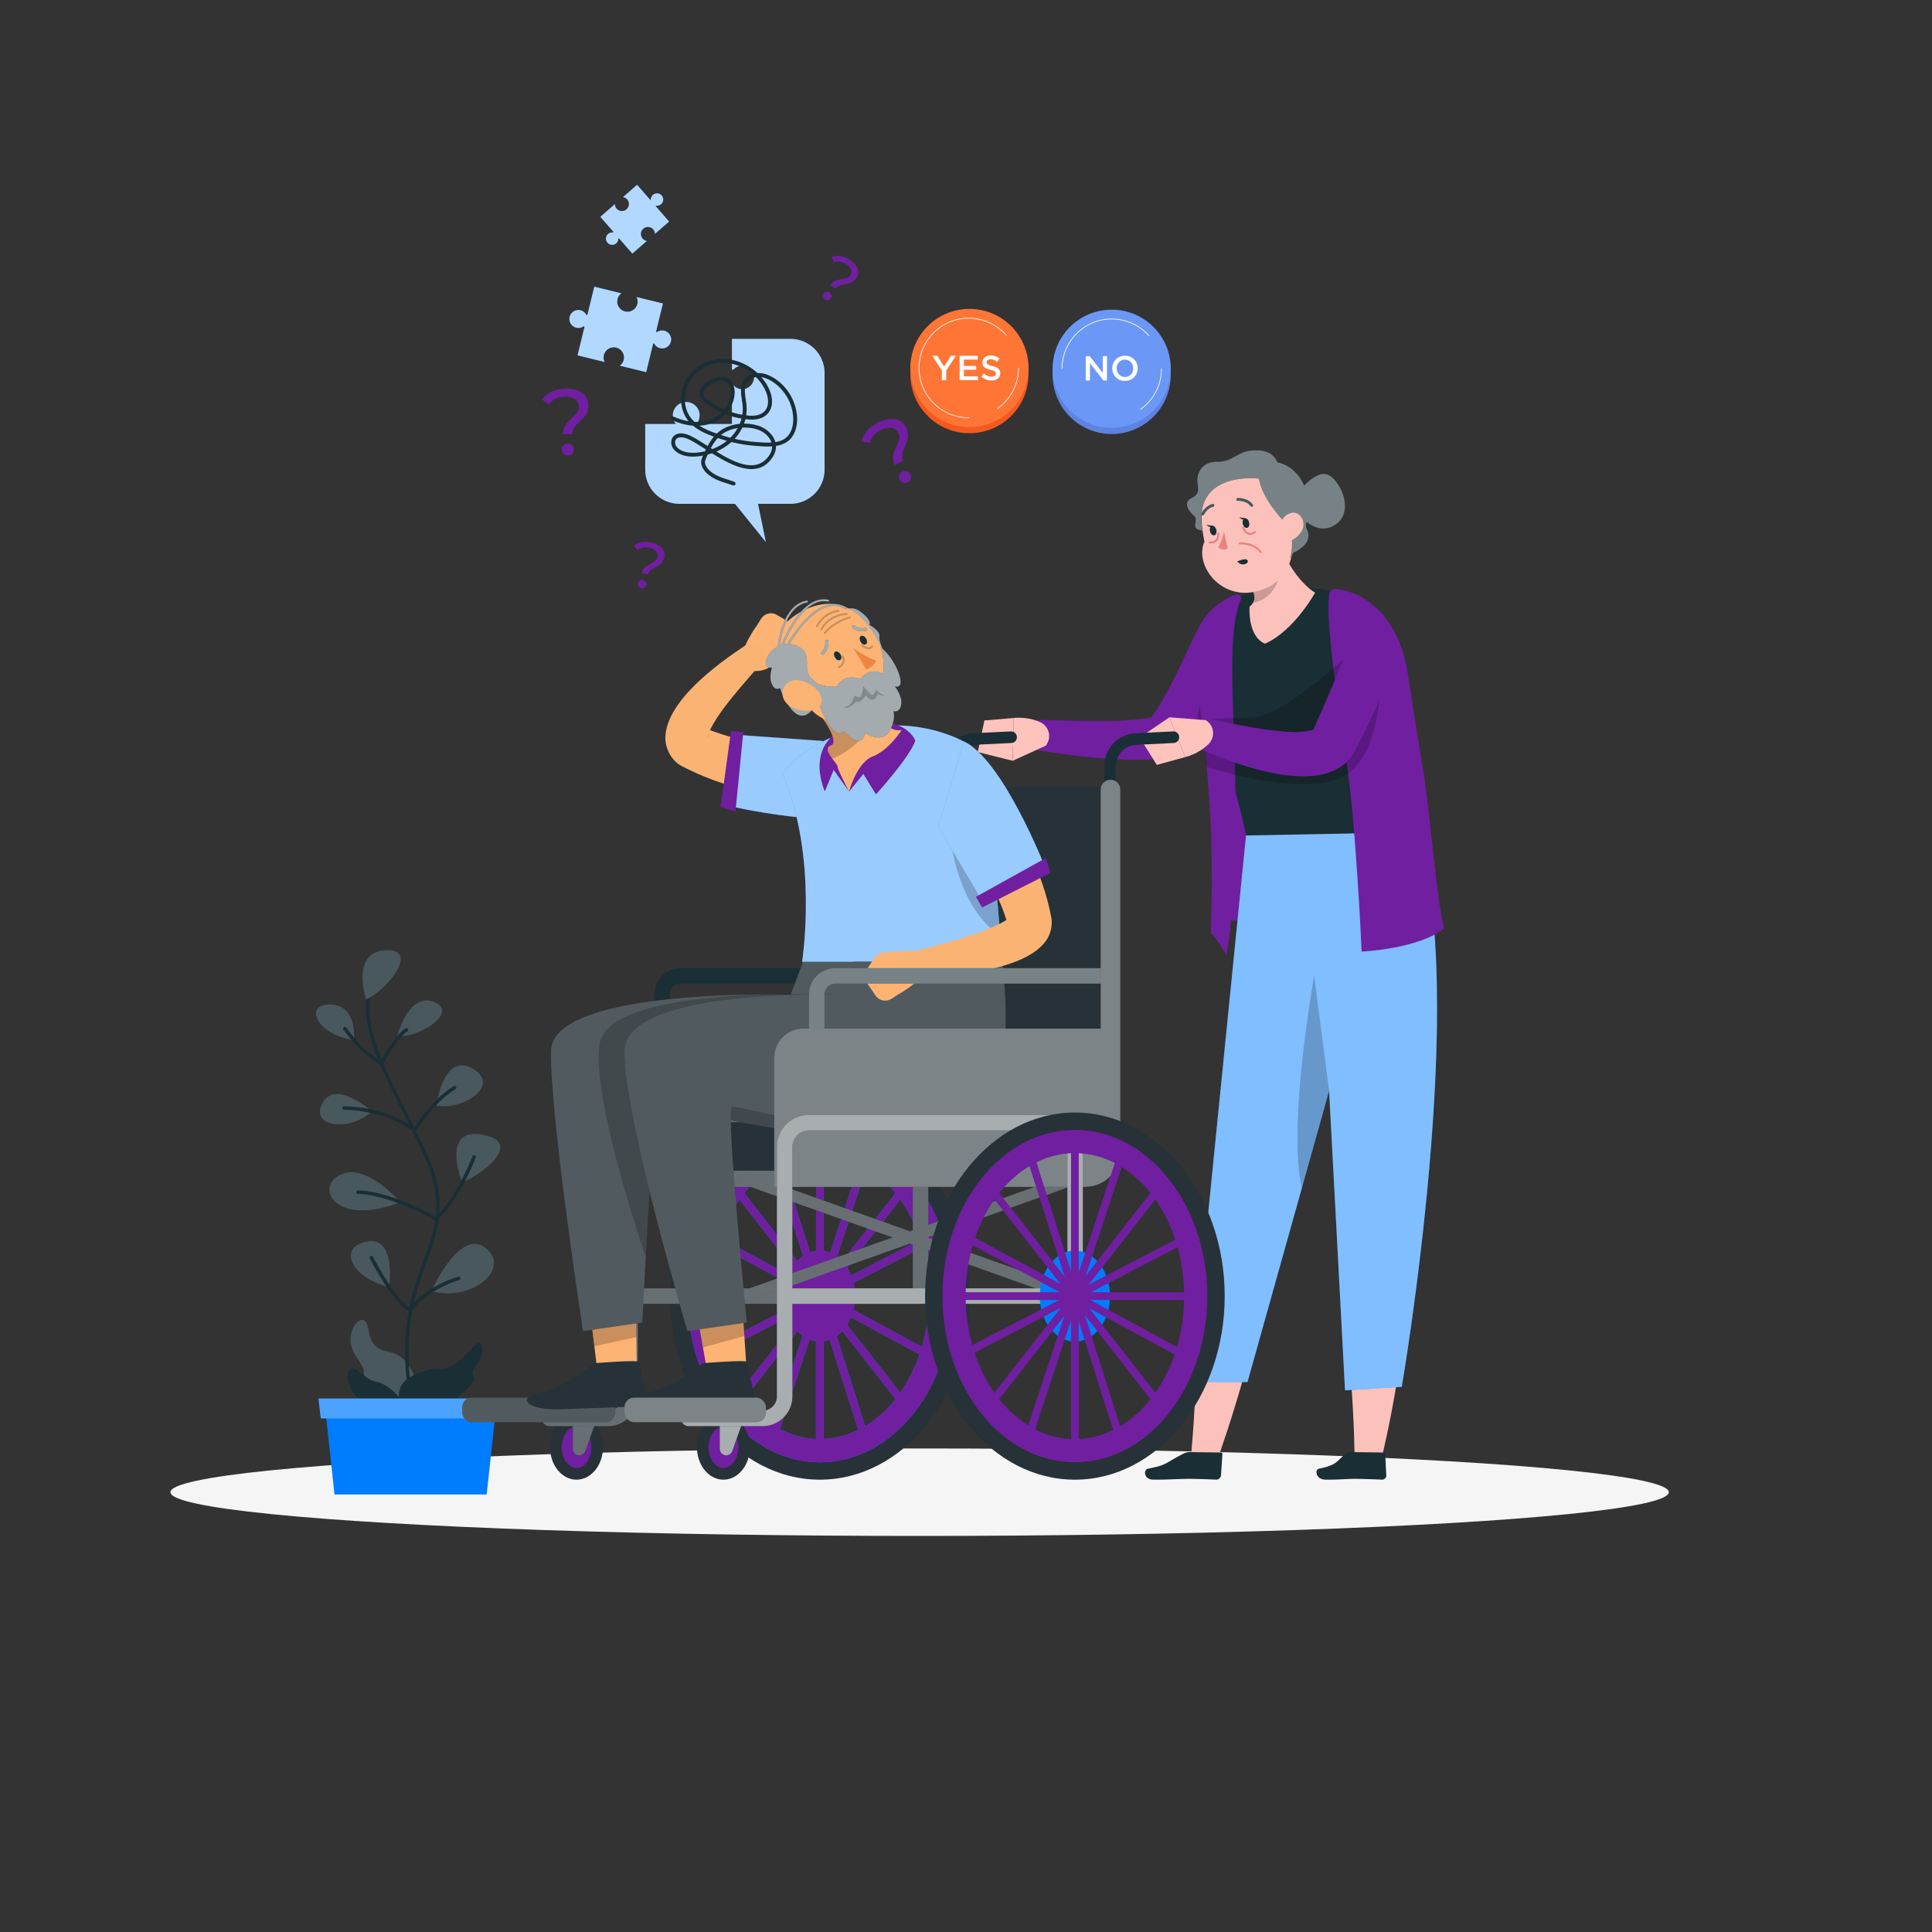 <?xml version="1.0" encoding="UTF-8"?>
<svg id="Layer_1" data-name="Layer 1" xmlns="http://www.w3.org/2000/svg" viewBox="0 0 500 500">
  <rect x="0" y="0" width="500" height="500" fill="#333333" stroke="none"/>
  <defs>
    <style>
      .cls-1, .cls-2, .cls-3, .cls-4, .cls-5, .cls-6, .cls-7, .cls-8 {
        fill: #fff;
      }

      .cls-9 {
        fill: #f5591f;
      }

      .cls-2, .cls-10 {
        opacity: .4;
      }

      .cls-11 {
        fill: #f5f5f5;
      }

      .cls-3 {
        opacity: .3;
      }

      .cls-12, .cls-13, .cls-14, .cls-6, .cls-8 {
        opacity: .2;
      }

      .cls-15 {
        fill: #fab373;
      }

      .cls-16 {
        fill: #ec873e;
      }

      .cls-4 {
        opacity: .5;
      }

      .cls-13, .cls-14, .cls-8 {
        isolation: isolate;
      }

      .cls-13, .cls-17 {
        fill: #701fa0;
      }

      .cls-5 {
        opacity: .7;
      }

      .cls-18 {
        fill: #007cff;
      }

      .cls-19 {
        fill: #263237;
      }

      .cls-20 {
        fill: #5d83e1;
      }

      .cls-21 {
        fill: #fcc1bb;
      }

      .cls-22 {
        fill: #eb827e;
      }

      .cls-23 {
        fill: #ff7536;
      }

      .cls-24 {
        fill: #ffc3bd;
      }

      .cls-7 {
        opacity: .6;
      }

      .cls-25 {
        fill: #fcb373;
      }

      .cls-26 {
        fill: #6b98f6;
      }

      .cls-27 {
        fill: #1a2e35;
      }
    </style>
  </defs>
  <ellipse id="_Path_" data-name="&amp;lt;Path&amp;gt;" class="cls-11" cx="238" cy="386.18" rx="193.89" ry="11.32"/>
  <g>
    <path class="cls-27" d="M108.67,361.18s-1.39-10.17-7.89-11.29c-6.51-1.11-4.54-6.03-6.24-7.94-1.7-1.9-6.12,3.71-2.33,9.16,3.79,5.44,.69,3.73,2.33,8.79,1.64,5.06,14.73,9.71,14.13,1.28Z"/>
    <path class="cls-8" d="M108.67,361.18s-1.39-10.17-7.89-11.29c-6.51-1.11-4.54-6.03-6.24-7.94-1.7-1.9-6.12,3.71-2.33,9.16,3.79,5.44,.69,3.73,2.33,8.79,1.64,5.06,14.73,9.71,14.13,1.28Z"/>
    <path class="cls-27" d="M108.4,368.24c-.17,0-.33-.09-.41-.26-.05-.1-5.02-10.69-2.41-27.54,.86-5.55,2.52-10.09,3.99-14.09,3.15-8.58,5.63-15.36-.05-27.74-1.8-3.92-3.64-7.57-5.42-11.1-6.68-13.26-11.95-23.73-8.03-34.33,.09-.23,.35-.35,.58-.27,.23,.09,.35,.35,.27,.58-3.79,10.24,1.41,20.55,7.98,33.62,1.78,3.54,3.62,7.2,5.43,11.13,5.84,12.72,3.17,20,.08,28.43-1.52,4.16-3.1,8.46-3.95,13.92-2.56,16.56,2.28,26.91,2.33,27.01,.11,.22,.01,.49-.21,.6-.06,.03-.13,.04-.2,.04Z"/>
    <path class="cls-27" d="M104.64,365.76s-4.21-6.34,1.86-9.6c6.07-3.26,7.29-.64,11.04-2.98,3.76-2.34,6.6-8.02,7.24-4.39,.64,3.63-3.7,5.71-2.16,7.37,1.53,1.66-10.21,12.45-17.98,9.6Z"/>
    <g>
      <path class="cls-27" d="M94.72,258.62s-4.1-12.45,5.22-12.71c9.32-.26-.95,11.39-5.22,12.71Z"/>
      <path class="cls-27" d="M102.81,268.19s2.78-11.32,9.39-8.94c6.61,2.39-2.8,9.14-9.39,8.94Z"/>
      <path class="cls-27" d="M91.59,269.18s1-9.04-6.02-9.22c-7.02-.18-3.89,7.76,6.02,9.22Z"/>
      <path class="cls-27" d="M96.26,287.61s-9.42-8.4-12.81-2.15,7.11,7.55,12.81,2.15Z"/>
      <path class="cls-27" d="M112.93,286.12s1.77-13.95,9.38-9.57c7.61,4.37-2.75,10.97-9.38,9.57Z"/>
      <path class="cls-27" d="M119.62,306.09s-5.62-14.09,4.82-12.5c10.44,1.59,2.55,9.08-4.82,12.5Z"/>
      <path class="cls-27" d="M103.61,311.12s-8.82-10.39-15.55-7.09c-6.74,3.29-1.23,13.62,15.55,7.09Z"/>
      <path class="cls-27" d="M111.61,334.12s7.51-16.68,14.19-11.06c6.68,5.62-4.26,14.02-14.19,11.06Z"/>
      <path class="cls-27" d="M100.7,333.15s1.98-12.94-5.45-11.9c-7.43,1.04-5.48,8.95,5.45,11.9Z"/>
      <g class="cls-14">
        <path class="cls-1" d="M94.72,258.62s-4.1-12.45,5.22-12.71c9.32-.26-.95,11.39-5.22,12.71Z"/>
        <path class="cls-1" d="M102.81,268.19s2.78-11.32,9.39-8.94c6.61,2.39-2.8,9.14-9.39,8.94Z"/>
        <path class="cls-1" d="M91.59,269.18s1-9.04-6.02-9.22c-7.02-.18-3.89,7.76,6.02,9.22Z"/>
        <path class="cls-1" d="M96.26,287.61s-9.42-8.4-12.81-2.15,7.11,7.55,12.81,2.15Z"/>
        <path class="cls-1" d="M112.93,286.12s1.77-13.95,9.38-9.57c7.61,4.37-2.75,10.97-9.38,9.57Z"/>
        <path class="cls-1" d="M119.62,306.09s-5.62-14.09,4.82-12.5c10.44,1.59,2.55,9.08-4.82,12.5Z"/>
        <path class="cls-1" d="M103.61,311.12s-8.82-10.39-15.55-7.09c-6.74,3.29-1.23,13.62,15.55,7.09Z"/>
        <path class="cls-1" d="M111.61,334.12s7.51-16.68,14.19-11.06c6.68,5.62-4.26,14.02-14.19,11.06Z"/>
        <path class="cls-1" d="M100.7,333.15s1.98-12.94-5.45-11.9c-7.43,1.04-5.48,8.95,5.45,11.9Z"/>
      </g>
    </g>
    <path class="cls-27" d="M98.75,275.69c-.08,0-.15-.02-.22-.06-5.52-3.09-9.48-8.92-9.65-9.17-.14-.21-.08-.49,.12-.63,.21-.14,.49-.09,.63,.12,.04,.06,3.82,5.61,8.94,8.66,.84-1.56,3.87-6.94,6.4-8.46,.21-.13,.49-.06,.62,.15,.13,.21,.06,.49-.16,.62-2.69,1.61-6.25,8.45-6.29,8.52-.06,.11-.15,.19-.27,.22-.04,.01-.09,.02-.13,.02Z"/>
    <path class="cls-27" d="M107.29,293c-.1,0-.19-.03-.27-.09-7.84-5.93-17.87-5.68-17.98-5.68-.21,0-.46-.19-.46-.44,0-.25,.19-.46,.44-.47,.1,0,10.11-.26,18.15,5.57,1.05-1.67,5.08-7.74,10.26-10.79,.21-.13,.49-.05,.62,.16,.13,.21,.06,.49-.16,.62-5.71,3.36-10.15,10.82-10.2,10.9-.07,.11-.17,.19-.3,.21-.03,0-.06,0-.09,0Z"/>
    <path class="cls-27" d="M112.73,315.86c-.08,0-.16-.02-.23-.06-.12-.07-11.58-6.66-19.87-6.82-.25,0-.45-.21-.44-.46,0-.25,.22-.43,.46-.44,7.9,.16,18.19,5.75,20.03,6.79,5.32-4.49,9.55-15.5,9.59-15.61,.09-.23,.35-.35,.58-.26,.23,.09,.35,.35,.26,.58-.18,.47-4.48,11.68-10.1,16.19-.08,.07-.18,.1-.28,.1Z"/>
    <path class="cls-27" d="M106.09,339.51c-.08,0-.15-.02-.22-.06-4.34-2.48-9.93-13.33-10.17-13.8-.11-.22-.03-.49,.2-.61,.22-.12,.49-.03,.61,.2,.06,.11,5.41,10.5,9.48,13.22,1.02-1.28,5.04-5.78,12.6-8.05,.24-.07,.49,.06,.56,.3,.07,.24-.06,.49-.3,.56-8.38,2.52-12.34,7.99-12.38,8.05-.09,.12-.23,.19-.37,.19Z"/>
    <path class="cls-27" d="M105.29,364.24s-3.61-5.74-7.68-6.56c-4.07-.82-5.83-5.51-7.33-2.69-1.5,2.82,2.64,12.18,15.01,9.24Z"/>
    <g>
      <polygon class="cls-18" points="86.57 386.77 125.95 386.77 128.59 362.49 83.94 362.49 86.57 386.77"/>
      <polygon class="cls-18" points="83.02 367.09 129.5 367.09 130.1 361.94 82.42 361.94 83.02 367.09"/>
      <polygon class="cls-3" points="83.02 367.09 129.5 367.09 130.1 361.94 82.42 361.94 83.02 367.09"/>
    </g>
  </g>
  <g>
    <polygon class="cls-17" points="315.07 238.23 365.57 238.23 358.17 199.35 314.45 199.35 315.07 238.23"/>
    <polygon class="cls-13" points="315.07 238.23 365.57 238.23 358.17 199.35 314.45 199.35 315.07 238.23"/>
  </g>
  <path class="cls-21" d="M309.65,353.7c-.53,14.59-1.45,23.42-1.45,23.42l6.98,.29s3.61-9.89,7.26-23.18l-12.79-.53Z"/>
  <path class="cls-21" d="M349.58,356.28c1,13.13,.97,20.88,.97,20.88l6.97,.41s2.15-8.61,4.1-20.58l-12.04-.71Z"/>
  <path class="cls-27" d="M349.85,375.8l8.2,.11c.25,0,.44,.18,.45,.43l.27,5.51c.03,.57-.5,1.1-1.08,1.08-2.42-.08-2.95-.15-6-.2-3.57-.06-4.5,.26-8.68,.2-2.53-.04-2.79-2.61-1.69-2.83,5-.98,4.66-2.18,6.96-3.84,.46-.33,1.04-.47,1.57-.46Z"/>
  <path class="cls-27" d="M307.77,375.8l8.19,.11c.25,0,.42,.18,.4,.43l-.37,5.51c-.04,.57-.62,1.1-1.2,1.08-2.41-.08-2.94-.15-5.98-.2-3.56-.06-6.21,.26-10.38,.2-2.52-.04-2.49-2.61-1.36-2.83,5.12-.98,4.18-1.33,9.08-3.84,.53-.27,1.09-.47,1.62-.46Z"/>
  <path class="cls-18" d="M322.47,216.22l-14.17,141.46h14.55l21.12-75.39,4.12,77.53,14.69-.9s17.71-103.07,3.8-143.56c-13.91-40.48-44.1,.85-44.1,.85Z"/>
  <path class="cls-4" d="M322.47,216.22l-14.17,141.46h14.55l21.12-75.39,4.12,77.53,14.69-.9s17.71-103.07,3.8-143.56c-13.91-40.48-44.1,.85-44.1,.85Z"/>
  <path class="cls-17" d="M320.35,169.09c-3.09,6.29-12.05,25.56-18.81,27.03-6,.9-11.19,.47-16.96,.09-5.39-.48-10.63-1.12-15.96-2.05-4.77-.94-4.03-7.91,.81-7.84,9.8,.16,20.41,.89,30-.83,0,0-1.89,.77-1.89,.77,4.8-6.46,8.27-14.78,11.81-22.21,3.58-7.15,14.09-2.35,11,5.05h0Z"/>
  <path class="cls-12" d="M312.47,176.21c-.63,.92-3.94,10.58-2.13,15.41,0,0,4.58-5.03,6.21-7.4,1.63-2.37-4.09-8-4.09-8Z"/>
  <path class="cls-27" d="M320.57,154.5c9.37-3.61,16.78-3.08,26.41-1.12,6.23,1.27,12.19,7.49,12.92,15.44,2.34,25.46,2.95,29.44,6.67,46.55l-44.1,.85c-3.7-18.45-10.55-31.86-11.82-49.09-.45-6.17,5.48-10.92,9.91-12.63Z"/>
  <g>
    <path class="cls-21" d="M340.35,153.39s-5.47,9.92-12.98,13.2c-4.61-1.99-3.98-9.6-3.98-9.6,.41-.31,.7-.65,.9-1.01,.93-1.65-.16-3.72-1.81-5.4l7.97-6.31,1.79-1.41c1.29,3.83,4.98,8.63,8.11,10.53Z"/>
    <path class="cls-12" d="M330.66,150.3c-.5,1.84-2.64,5.15-6.37,5.68,.93-1.65-.16-3.72-1.81-5.4l7.97-6.31c.21,.84,.62,4.57,.21,6.03Z"/>
  </g>
  <path class="cls-17" d="M373.79,240.24c-6.73,5.39-21.4,6.03-21.4,6.03,0,0-1.44-33.28-4.04-49.89-.53-3.34-1.05-6.73-1.53-10.1-2.02-14.05-3.54-27.44-2.81-32.43,.13-.91,.78-1.47,1.59-1.4,8.69,.72,16.43,8.51,18.5,20.64,.19,1.17,.42,2.49,.65,3.93,.95,5.98,2.18,14.01,3.5,21.94,1.81,10.79,3.79,36.39,5.54,41.28Z"/>
  <path class="cls-17" d="M321.26,154.94c.25-.52-.96-1.26-1.47-1.06-8.83,3.52-11.5,10.79-10.85,16.67,1.39,12.56,5.89,35.92,4.37,70.81,2.06,2.06,4.13,5.93,4.13,5.93,6.09-39.28-2.25-79.61,3.81-92.36Z"/>
  <g>
    <path class="cls-24" d="M270.69,192.95l-8.6,3.94,.26-11.07s3.42-.48,6.84,1.07c2.15,.97,2.99,3.59,1.77,5.61l-.27,.45Z"/>
    <polygon class="cls-24" points="253.04 194.63 254.77 186.45 262.35 185.82 262.08 196.89 253.04 194.63"/>
  </g>
  <g>
    <path class="cls-21" d="M319.57,123.52c-8.23,2.23-9.68,7.35-7.99,15.99,.04,.22,.13,.67,.13,.67-2.88,6.37,5.17,16.85,16.05,11.98,13.53-6.06,5.47-32.34-8.19-28.64Z"/>
    <path class="cls-22" d="M316.78,137.61s-.56,2.46-1.47,4.06c0,0,1.01,.93,2.42,.34l-.95-4.4Z"/>
    <g>
      <path class="cls-27" d="M321.63,135.58c.17,.68,.67,1.14,1.12,1.03,.45-.11,.69-.75,.52-1.43-.17-.68-.67-1.14-1.12-1.03-.45,.11-.69,.75-.52,1.43Z"/>
      <path class="cls-27" d="M322.35,134.13l-1.62-.22s1.04,1.06,1.62,.22Z"/>
    </g>
    <g>
      <path class="cls-27" d="M313.14,137.51c.17,.68,.67,1.14,1.12,1.03,.45-.11,.69-.75,.52-1.43-.17-.68-.67-1.14-1.12-1.03-.45,.11-.69,.75-.52,1.43Z"/>
      <path class="cls-27" d="M313.86,136.07l-1.62-.22s1.04,1.06,1.62,.22Z"/>
    </g>
    <path class="cls-27" d="M343.38,122.77c-1.95-.6-4.29,1.29-5.87,2.9-.03-.08-.06-.16-.1-.24-2.29-5.12-6.78-5.76-6.78-5.76-1.35-3.07-4.35-3.36-7.32-3-2.98,.36-4.56,2.91-8.27,2.84-3.72-.08-5.03,2.57-5.16,4.37-.15,1.8,1.13,3.73-1.39,4.95-2.51,1.21-.83,3.33,.23,4.39,1.06,1.07,.77,.76,.59,2.53-.12,1.22,.98,1.46,1.7,1.48,.2,.72,.37,1.15,.37,1.15-.09-.4-.16-.78-.22-1.15-2.61-15.52,14.65-13.38,14.65-13.38,.83,5.38,6.5,11.1,6.5,11.1,2.51,2.55,2.21,6.38,1.84,8.38-.15,.81-.32,1.32-.32,1.32,.33-.48,.63-1.01,.89-1.57,5.39-2.64,3.8-5.5,3.35-6.49-.12-.26-.06-.81,.04-1.55,1.72,1.36,4.67,2.84,7.76,.56,4.8-3.56,.77-11.83-2.5-12.84Z"/>
    <path class="cls-22" d="M323.86,138.38c-.33,.07-.64,.05-.94-.06-1.03-.38-1.42-1.68-1.43-1.73-.04-.13,.04-.27,.17-.31,.13-.04,.27,.04,.31,.17,0,.01,.34,1.12,1.13,1.4,.43,.16,.95,.04,1.52-.35,.12-.08,.27-.05,.35,.07,.08,.11,.05,.27-.07,.35-.36,.24-.71,.4-1.04,.46Z"/>
    <path class="cls-22" d="M313.84,140.6c-.25,.05-.52,.07-.82,.06-.14,0-.25-.12-.24-.26,0-.14,.12-.25,.26-.24,.74,.02,1.28-.16,1.61-.54,.51-.58,.38-1.46,.38-1.47-.02-.14,.07-.27,.21-.29,.14-.02,.26,.07,.29,.21,0,.05,.17,1.12-.49,1.88-.29,.33-.69,.55-1.18,.65Z"/>
    <path class="cls-22" d="M326.31,143.12c-.09,.02-.19-.02-.25-.1-1.78-2.38-5.19-2.14-5.23-2.14-.14,.01-.26-.09-.27-.23-.01-.14,.09-.26,.23-.27,.15-.01,3.73-.26,5.67,2.34,.08,.11,.06,.27-.05,.35-.03,.02-.06,.04-.1,.04Z"/>
    <g class="cls-10">
      <path class="cls-1" d="M343.38,122.77c-1.95-.6-4.29,1.29-5.87,2.9-.03-.08-.06-.16-.1-.24-2.29-5.12-6.78-5.76-6.78-5.76-1.35-3.07-4.35-3.36-7.32-3-2.98,.36-4.56,2.91-8.27,2.84-3.72-.08-5.03,2.57-5.16,4.37-.15,1.8,1.13,3.73-1.39,4.95-2.51,1.21-.83,3.33,.23,4.39,1.06,1.07,.77,.76,.59,2.53-.12,1.22,.98,1.46,1.7,1.48,.2,.72,.37,1.15,.37,1.15-.09-.4-.16-.78-.22-1.15-2.61-15.52,14.65-13.38,14.65-13.38,.83,5.38,6.5,11.1,6.5,11.1,2.51,2.55,2.21,6.38,1.84,8.38-.15,.81-.32,1.32-.32,1.32,.33-.48,.63-1.01,.89-1.57,5.39-2.64,3.8-5.5,3.35-6.49-.12-.26-.06-.81,.04-1.55,1.72,1.36,4.67,2.84,7.76,.56,4.8-3.56,.77-11.83-2.5-12.84Z"/>
    </g>
    <path class="cls-21" d="M331.45,137.05c-.3-1.34,.46-3.95,2.99-4.35,2.62-.41,5.26,4.49-.74,7.47-.86,.43-1.62-.32-2.25-3.12Z"/>
    <g>
      <path class="cls-27" d="M323.96,131.14c-.12,.01-.25-.04-.33-.15-1.06-1.5-3.26-1.38-3.28-1.38-.2,.01-.37-.14-.38-.34-.01-.2,.13-.37,.33-.38,0,0,0,0,0,0,.11,0,2.63-.14,3.92,1.69,.12,.16,.08,.39-.09,.51-.05,.04-.12,.06-.18,.06Z"/>
      <g class="cls-12">
        <path class="cls-1" d="M323.96,131.14c-.12,.01-.25-.04-.33-.15-1.06-1.5-3.26-1.38-3.28-1.38-.2,.01-.37-.14-.38-.34-.01-.2,.13-.37,.33-.38,0,0,0,0,0,0,.11,0,2.63-.14,3.92,1.69,.12,.16,.08,.39-.09,.51-.05,.04-.12,.06-.18,.06Z"/>
      </g>
    </g>
    <g>
      <path class="cls-27" d="M311.49,133.32c-.11,.08-.26,.1-.39,.03-.18-.09-.25-.31-.15-.49,1.13-2.15,2.84-2.43,2.91-2.44,.2-.03,.38,.11,.41,.31,.03,.2-.11,.38-.3,.41-.06,.01-1.43,.25-2.38,2.06-.03,.05-.06,.09-.1,.12Z"/>
      <g class="cls-12">
        <path class="cls-1" d="M311.49,133.32c-.11,.08-.26,.1-.39,.03-.18-.09-.25-.31-.15-.49,1.13-2.15,2.84-2.43,2.91-2.44,.2-.03,.38,.11,.41,.31,.03,.2-.11,.38-.3,.41-.06,.01-1.43,.25-2.38,2.06-.03,.05-.06,.09-.1,.12Z"/>
      </g>
    </g>
    <path class="cls-27" d="M320.19,145.31s2.08-1.02,2.65-.33c.58,.69-1.3,1.88-2.65,.33Z"/>
  </g>
  <path class="cls-12" d="M343.97,282.29l-3.86-29.71s-7.04,38.71-3.18,54.85l7.04-25.14Z"/>
  <path class="cls-14" d="M310.9,186.33s5.2-.59,13.06-.58c7.86,.01,25-16.34,25-16.34l8.06,8.42s.38,20.11-11.36,23.97-33.43-3.35-33.43-3.35l-1.34-12.13Z"/>
  <path class="cls-17" d="M361.23,167.85c-1.99,9.39-6.28,18.15-10.65,26.61-6.76,12.53-30.04,3.71-39.9-.58-4.48-2.11-2.2-8.83,2.61-7.81,4.83,1.08,9.88,2.13,14.71,2.79,3.97,.41,8.45,1.17,12.07-.11,.16-.09,.2-.14,.1-.09-.09,.05-.29,.25-.41,.47,3.42-7.7,7.03-15.67,9.58-23.57,1.77-7.8,13.12-5.65,11.88,2.28h0Z"/>
  <g>
    <path class="cls-24" d="M312.08,186.37l-9.44-.73,4.07,10.3s3.37-.73,6.05-3.36c1.68-1.66,1.57-4.4-.27-5.88l-.41-.33Z"/>
    <polygon class="cls-24" points="294.94 190.88 299.38 197.96 306.71 195.94 302.64 185.64 294.94 190.88"/>
  </g>
  <path class="cls-19" d="M149.2,366.16c-3.77,0-6.85,3.76-6.85,8.39s3.07,8.39,6.85,8.39,6.85-3.76,6.85-8.39-3.07-8.39-6.85-8.39Z"/>
  <path class="cls-17" d="M149.2,379.94c-2.08,0-3.85-2.47-3.85-5.39s1.76-5.39,3.85-5.39,3.85,2.47,3.85,5.39-1.76,5.39-3.85,5.39Z"/>
  <path class="cls-19" d="M148.26,374.96v-9.48h6.79l-3.56,10.04c-.24,.66-.86,1.11-1.57,1.11h0c-.92,0-1.66-.74-1.66-1.66Z"/>
  <path class="cls-3" d="M148.26,374.96v-9.48h6.79l-3.56,10.04c-.24,.66-.86,1.11-1.57,1.11h0c-.92,0-1.66-.74-1.66-1.66Z"/>
  <path class="cls-27" d="M173.34,271.91h-4v-14.59c0-3.73,3.03-6.76,6.76-6.76h71.15v4h-71.15c-1.52,0-2.76,1.24-2.76,2.76v14.59Z"/>
  <path class="cls-19" d="M212.18,382.94c-21.38,0-38.77-21.31-38.77-47.51s17.39-47.51,38.77-47.51,38.77,21.31,38.77,47.51-17.39,47.51-38.77,47.51Zm0-90.01c-18.62,0-33.77,19.07-33.77,42.51s15.15,42.51,33.77,42.51,33.77-19.07,33.77-42.51-15.15-42.51-33.77-42.51Z"/>
  <path class="cls-18" d="M212.18,292.43c-18.9,0-34.27,19.29-34.27,43.01s15.37,43.01,34.27,43.01,34.27-19.29,34.27-43.01-15.37-43.01-34.27-43.01Zm7.06,35.59l13.75-17.59c2.14,3.04,3.89,6.55,5.15,10.4l-17.86,9.27c-.29-.74-.64-1.44-1.04-2.08Zm-6.06-4.28v-25.28c3.28,.15,6.42,1.04,9.33,2.53l-7.66,23.18c-.54-.21-1.09-.36-1.66-.44Zm-2,0c-.53,.07-1.04,.21-1.53,.4l-7.4-23.34c2.8-1.38,5.8-2.19,8.94-2.33v25.28Zm-7.05,6.21l-17.75-9.6c1.25-3.66,2.94-7,4.98-9.91l13.75,17.59c-.37,.6-.7,1.24-.98,1.92Zm-.63,1.93c-.2,.82-.33,1.67-.39,2.55h-19.19c.09-4.27,.73-8.36,1.83-12.15l17.74,9.6Zm-.39,4.55c.05,.83,.17,1.63,.35,2.39l-17.85,9.27c-1.02-3.65-1.6-7.58-1.69-11.66h19.19Zm.96,4.33c.29,.74,.64,1.44,1.04,2.08l-13.75,17.59c-2.13-3.04-3.89-6.55-5.15-10.4l17.86-9.27Zm7.1,6.36v25.28c-3.28-.15-6.42-1.04-9.33-2.53l7.66-23.18c.54,.21,1.09,.36,1.67,.44Zm2,0c.53-.07,1.04-.21,1.53-.4l7.4,23.34c-2.8,1.38-5.8,2.19-8.94,2.33v-25.28Zm7.05-6.21l17.75,9.6c-1.25,3.66-2.94,7-4.99,9.91l-13.75-17.59c.37-.6,.7-1.24,.98-1.92Zm.63-1.93c.2-.82,.33-1.67,.39-2.55h19.19c-.09,4.27-.73,8.36-1.83,12.15l-17.74-9.6Zm.39-4.55c-.05-.83-.17-1.63-.35-2.4l17.85-9.27c1.02,3.65,1.6,7.58,1.69,11.66h-19.19Zm10.51-25.66l-13.76,17.61c-.42-.45-.88-.86-1.36-1.21l7.66-23.17c2.77,1.72,5.28,4.02,7.47,6.77Zm-31.29-7l7.39,23.31c-.53,.37-1.02,.8-1.48,1.3l-13.76-17.61c2.28-2.87,4.93-5.25,7.85-7Zm-7.85,60.32l13.76-17.61c.42,.45,.88,.86,1.36,1.21l-7.66,23.17c-2.77-1.72-5.28-4.02-7.47-6.77Zm31.29,7l-7.39-23.31c.53-.37,1.02-.8,1.48-1.3l13.76,17.61c-2.28,2.87-4.93,5.25-7.85,7Z"/>
  <path class="cls-17" d="M212.18,292.43c-18.9,0-34.27,19.29-34.27,43.01s15.37,43.01,34.27,43.01,34.27-19.29,34.27-43.01-15.37-43.01-34.27-43.01Zm7.06,35.59l13.75-17.59c2.14,3.04,3.89,6.55,5.15,10.4l-17.86,9.27c-.29-.74-.64-1.44-1.04-2.08Zm-6.06-4.28v-25.28c3.28,.15,6.42,1.04,9.33,2.53l-7.66,23.18c-.54-.21-1.09-.36-1.66-.44Zm-2,0c-.53,.07-1.04,.21-1.53,.4l-7.4-23.34c2.8-1.38,5.8-2.19,8.94-2.33v25.28Zm-7.05,6.21l-17.75-9.6c1.25-3.66,2.94-7,4.98-9.91l13.75,17.59c-.37,.6-.7,1.24-.98,1.92Zm-.63,1.93c-.2,.82-.33,1.67-.39,2.55h-19.19c.09-4.27,.73-8.36,1.83-12.15l17.74,9.6Zm-.39,4.55c.05,.83,.17,1.63,.35,2.39l-17.85,9.27c-1.02-3.65-1.6-7.58-1.69-11.66h19.19Zm.96,4.33c.29,.74,.64,1.44,1.04,2.08l-13.75,17.59c-2.13-3.04-3.89-6.55-5.15-10.4l17.86-9.27Zm7.1,6.36v25.28c-3.28-.15-6.42-1.04-9.33-2.53l7.66-23.18c.54,.21,1.09,.36,1.67,.44Zm2,0c.53-.07,1.04-.21,1.53-.4l7.4,23.34c-2.8,1.38-5.8,2.19-8.94,2.33v-25.28Zm7.05-6.21l17.75,9.6c-1.25,3.66-2.94,7-4.99,9.91l-13.75-17.59c.37-.6,.7-1.24,.98-1.92Zm.63-1.93c.2-.82,.33-1.67,.39-2.55h19.19c-.09,4.27-.73,8.36-1.83,12.15l-17.74-9.6Zm.39-4.55c-.05-.83-.17-1.63-.35-2.4l17.85-9.27c1.02,3.65,1.6,7.58,1.69,11.66h-19.19Zm10.51-25.66l-13.76,17.61c-.42-.45-.88-.86-1.36-1.21l7.66-23.17c2.77,1.72,5.28,4.02,7.47,6.77Zm-31.29-7l7.39,23.31c-.53,.37-1.02,.8-1.48,1.3l-13.76-17.61c2.28-2.87,4.93-5.25,7.85-7Zm-7.85,60.32l13.76-17.61c.42,.45,.88,.86,1.36,1.21l-7.66,23.17c-2.77-1.72-5.28-4.02-7.47-6.77Zm31.29,7l-7.39-23.31c.53-.37,1.02-.8,1.48-1.3l13.76,17.61c-2.28,2.87-4.93,5.25-7.85,7Z"/>
  <g>
    <path class="cls-19" d="M238.24,288.55h-68.91c-4.56,0-8.26,3.71-8.26,8.26v64.57c0,2.04-1.66,3.7-3.7,3.7h-15.14c-1.1,0-2,.9-2,2s.9,2,2,2h15.14c4.24,0,7.7-3.45,7.7-7.7v-23.95h73.17c1.1,0,2-.9,2-2v-44.88c0-1.1-.9-2-2-2Zm-2,44.88h-71.17v-36.62c0-2.35,1.91-4.26,4.26-4.26h66.91v40.88Z"/>
    <path class="cls-3" d="M238.24,288.55h-68.91c-4.56,0-8.26,3.71-8.26,8.26v64.57c0,2.04-1.66,3.7-3.7,3.7h-15.14c-1.1,0-2,.9-2,2s.9,2,2,2h15.14c4.24,0,7.7-3.45,7.7-7.7v-23.95h73.17c1.1,0,2-.9,2-2v-44.88c0-1.1-.9-2-2-2Zm-2,44.88h-71.17v-36.62c0-2.35,1.91-4.26,4.26-4.26h66.91v40.88Z"/>
    <g>
      <path class="cls-19" d="M242.86,201.79v64.42h-76.96c-4.15,0-7.52,3.37-7.52,7.52v33.42h80.46c5.02,0,9.09-4.07,9.09-9.09v-96.26h-5.08Z"/>
      <path class="cls-3" d="M242.86,201.79v64.42h-76.96c-4.15,0-7.52,3.37-7.52,7.52v33.42h80.46c5.02,0,9.09-4.07,9.09-9.09v-96.26h-5.08Z"/>
    </g>
    <path class="cls-19" d="M165.01,290.43h106.34v14.64h-113.93v-7.05c0-4.19,3.4-7.59,7.59-7.59Z"/>
    <g>
      <path class="cls-19" d="M278.88,302.98h-121.59c-1.15,0-2.08,.93-2.08,2.08h0c0,1.15,.93,2.08,2.08,2.08h121.59c1.1,0,2.01-.86,2.08-1.96h0c.07-1.19-.88-2.2-2.08-2.2Z"/>
      <path class="cls-3" d="M278.88,302.98h-121.59c-1.15,0-2.08,.93-2.08,2.08h0c0,1.15,.93,2.08,2.08,2.08h121.59c1.1,0,2.01-.86,2.08-1.96h0c.07-1.19-.88-2.2-2.08-2.2Z"/>
    </g>
    <path class="cls-19" d="M244.64,203.7h42.64v86.09c0,7.29-5.92,13.2-13.2,13.2h-29.43v-99.29h0Z"/>
    <rect class="cls-19" x="119.61" y="361.71" width="39.63" height="6.36" rx="2.48" ry="2.48"/>
    <rect class="cls-6" x="119.61" y="361.71" width="39.63" height="6.36" rx="2.48" ry="2.48"/>
    <path class="cls-19" d="M278.68,334.02l-38.71-13.77,38.71-13.77c.78-.28,1.19-1.14,.91-1.92-.28-.78-1.14-1.19-1.92-.91l-42.18,15.01-42.18-15.01c-.78-.28-1.64,.13-1.92,.91-.28,.78,.13,1.64,.91,1.92l38.71,13.77-38.71,13.77c-.78,.28-1.19,1.14-.91,1.92,.22,.61,.8,1,1.41,1,.17,0,.34-.03,.5-.09l42.18-15.01,42.18,15.01c.17,.06,.34,.09,.5,.09,.62,0,1.19-.38,1.41-1,.28-.78-.13-1.64-.91-1.92Z"/>
    <path class="cls-3" d="M278.68,334.02l-38.71-13.77,38.71-13.77c.78-.28,1.19-1.14,.91-1.92-.28-.78-1.14-1.19-1.92-.91l-42.18,15.01-42.18-15.01c-.78-.28-1.64,.13-1.92,.91-.28,.78,.13,1.64,.91,1.92l38.71,13.77-38.71,13.77c-.78,.28-1.19,1.14-.91,1.92,.22,.61,.8,1,1.41,1,.17,0,.34-.03,.5-.09l42.18-15.01,42.18,15.01c.17,.06,.34,.09,.5,.09,.62,0,1.19-.38,1.41-1,.28-.78-.13-1.64-.91-1.92Z"/>
  </g>
  <path class="cls-27" d="M245.28,211.3c-.83,0-1.5-.67-1.5-1.5v-11.49c0-4.58,3.58-8.33,8.15-8.55l9.68-.47c.83-.05,1.53,.6,1.57,1.43,.04,.83-.6,1.53-1.43,1.57l-9.68,.47c-2.97,.14-5.3,2.59-5.3,5.56v11.49c0,.83-.67,1.5-1.5,1.5Z"/>
  <path class="cls-19" d="M187.22,366.16c-3.77,0-6.85,3.76-6.85,8.39s3.07,8.39,6.85,8.39,6.85-3.76,6.85-8.39-3.07-8.39-6.85-8.39Z"/>
  <path class="cls-17" d="M187.22,379.94c-2.08,0-3.85-2.47-3.85-5.39s1.76-5.39,3.85-5.39,3.85,2.47,3.85,5.39-1.76,5.39-3.85,5.39Z"/>
  <path class="cls-19" d="M186.28,374.96v-9.48h6.79l-3.56,10.04c-.24,.66-.86,1.11-1.57,1.11h0c-.92,0-1.66-.74-1.66-1.66Z"/>
  <path class="cls-7" d="M186.28,374.96v-9.48h6.79l-3.56,10.04c-.24,.66-.86,1.11-1.57,1.11h0c-.92,0-1.66-.74-1.66-1.66Z"/>
  <path class="cls-25" d="M205.91,164.49l-.39,3.08c-.15,1.16-.85,2.17-1.87,2.72l-4.8,2.58c-1.92,1.03-4.22,1.07-6.17,.1l-1.21-.6c.3-5.15,4.42-10.49,4.42-10.49l1.01-1.65c.9-1.47,2.69-1.95,4.12-1.11l3.3,1.95c1.14,.67,1.78,2.03,1.6,3.42Z"/>
  <path class="cls-15" d="M210.99,207.05c-11.97-.67-23.87-3.2-34.58-8.8-2.6-1.31-4.32-4.62-4.22-7.54,.41-9.42,13.54-18.93,20.73-23.68,3.08-1.88,6.37,2.04,4.03,4.74-1.64,1.86-3.36,3.79-4.97,5.7-2.91,3.47-6.24,7.45-8.15,11.31-.41,.83-.65,1.69-.58,1.87,.01,.09,.12-.09,.02-.6-.1-.5-.51-1.14-.79-1.35l-1.02-.64c2.27,.95,4.64,1.77,7.09,2.49,7.55,2.1,15.45,3.28,23.27,3.95,8.07,1,7.3,12.61-.83,12.56h0Z"/>
  <path class="cls-18" d="M227.25,209.7c-9.56,5.75-39.19-1.25-39.19-1.25l2.53-18.28,22.18,1.58,14.47,17.95Z"/>
  <path class="cls-7" d="M227.25,209.7c-9.56,5.75-39.19-1.25-39.19-1.25l2.53-18.28,22.18,1.58,14.47,17.95Z"/>
  <polygon class="cls-17" points="192.36 189.46 190.34 210.02 186.49 208.86 189.18 189.19 192.36 189.46"/>
  <g>
    <polygon class="cls-25" points="154.91 357.28 164.8 355.4 164.67 345.84 164.53 337.07 152.54 338.02 153.79 348.22 154.91 357.28"/>
    <polygon class="cls-14" points="153.83 348.42 164.71 346.02 164.55 337.16 152.55 338.06 153.83 348.42"/>
  </g>
  <path class="cls-19" d="M165.61,352.54c-.05-.74-11.74,.26-11.74,.26,0,0-7,5.99-13.95,7.53-6.95,1.54-2.92,4.68,4.9,4.4,7.82-.28,13.79-.49,19.34-.69,5.56-.2,1.95-3.78,1.44-11.49Z"/>
  <path class="cls-19" d="M246.33,248.9s4.41,30.5-5.86,41.53-68.51-4.82-70.09-4.03-4.14,55.86-4.14,55.86l-15.35,2.23s-8.65-56.22-8.28-72.58c.36-16.35,62.03-14.5,62.03-14.5l3.21-8.52h38.48Z"/>
  <path class="cls-6" d="M240.47,290.43c-.26,.28-.56,.55-.88,.78-12.33,9.44-67.67-5.58-69.21-4.81-1,.5-2.39,22.66-3.28,38.92-.51,9.47-.86,16.94-.86,16.94l-15.35,2.23s-8.65-56.23-8.28-72.58c.28-12.81,38.22-14.45,54.61-14.55,4.53-.04,7.41,.05,7.41,.05l.08-.2,3.13-8.31h38.49s4.41,30.5-5.86,41.53Z"/>
  <path class="cls-18" d="M207.58,248.9s4.29-27.13-5.08-48.61c0,0,5.82-9.36,21.96-11.99,16.14-2.63,26.69,4.59,26.69,4.59,0,0,5.29,10.57,8.18,56.01h-51.76Z"/>
  <path class="cls-7" d="M207.58,248.9s4.29-27.13-5.08-48.61c0,0,5.82-9.36,21.96-11.99,16.14-2.63,26.69,4.59,26.69,4.59,0,0,2.59,5.18,5.13,23.85,.91,6.65,1.81,15.01,2.59,25.45,.16,2.15,.31,4.38,.46,6.71h-51.75Z"/>
  <path class="cls-17" d="M213.45,204.85l2.3-5.6,3.99,5.6,3.7-4.56,3.26,5.29s8.61-9.43,10.19-13.88c0,0-2.08-5.95-12.5-4.78-10.42,1.17-14.72,8.23-10.93,17.93Z"/>
  <g>
    <path class="cls-25" d="M233.34,188.94s-3.28,5.23-7.45,6.81c-4.16,1.57-6.15,9.1-6.15,9.1,0,0-3.08-5.86-2.99-6.51,.04-.27-.66-1.07-1.34-1.98h0c-.99-1.35-1.92-2.92-.42-3.41,2.53-.84-2.33-7.39-2.33-7.39l14.46-6.65s.01,2.09,.54,4.38c.68,2.94,2.22,6.2,5.68,5.65Z"/>
    <path class="cls-14" d="M227.11,178.91s.01,2.09,.54,4.38c-1.75,4.33-5.33,10.31-12.25,13.06-.99-1.34-1.92-2.91-.42-3.4,2.53-.84-2.33-7.39-2.33-7.39l14.46-6.65Z"/>
  </g>
  <g>
    <path class="cls-27" d="M218.21,158.37s1.81-2.2,4.72,.1,2.06,3.23,2.06,3.23c0,0,2.85,1.53,2.6,2.99-.25,1.46,1.58,4.83,1.58,4.83l-5.6-1.71-5.35-9.44Z"/>
    <path class="cls-7" d="M218.21,158.37s1.81-2.2,4.72,.1,2.06,3.23,2.06,3.23c0,0,2.85,1.53,2.6,2.99-.25,1.46,1.58,4.83,1.58,4.83l-5.6-1.71-5.35-9.44Z"/>
    <path class="cls-25" d="M215.87,187.17c.42,.15,.86,.28,1.32,.39,5.15,1.29,9.61-1.12,11.95-4.96,1.5-2.48,2.12-5.56,1.46-8.64-.07-.41-.18-.81-.31-1.23-.27-.81-.59-1.65-.97-2.51-3.12-6.99-8-15.93-17.84-13.57-6.2,1.49-13.02,7.62-11.51,13.82,1.89,7.76,8.19,10.81,8.19,10.81,1.63,2.35,2.71,4.15,7.71,5.88Z"/>
    <path class="cls-27" d="M201.86,178.04s-1.08,.97-2.03-.84c-.94-1.81-.05-4.43-.05-4.43,0,0-2.32,.43-1.36-2.27,.46-1.31,1.52-2.47,2.86-3.17,.11-1.13,1.26-10.85,7.52-11.89,.14-.02,.26,.07,.29,.21,.02,.14-.07,.27-.21,.29-5.45,.91-6.83,9.25-7.07,11.15,.13-.05,.26-.1,.4-.14,.62-1.59,5.35-13.16,12.17-11.74,.14,.03,.22,.16,.19,.3-.03,.13-.16,.22-.3,.19-5.98-1.24-10.48,8.71-11.46,11.09,.29-.06,.59-.11,.9-.12,1.24-2.14,5.37-8.69,10.32-10.1,1.75-.5,3.44-.29,5,.62,.12,.07,.16,.22,.09,.34-.01,.02-.03,.04-.04,.05-.08,.08-.2,.1-.3,.04-1.44-.84-2.99-1.03-4.61-.57-4.53,1.29-8.49,7.31-9.87,9.62,.61,.03,1.22,.17,1.84,.43,3.29,1.39,2.58,3.84,2.71,6.04,.13,2.17,2.53,3.68,2.61,3.73,2.21,1.07,5.12,.85,5.12,.85,0,0,.34-1.17,2.06-2.03,1.72-.86,4,.04,4,.04,2.81-3.41,5.83-1.35,5.83-1.35,.75-3.38-.63-7-.63-7,3.08,2.52,5,6.55,5.21,8.74,.21,2.19-1.5,1.48-1.5,1.48,0,0,2.12,2.63,1.66,4.84-.46,2.21-2,1.59-2,1.59,0,0,.77,2.2-1.12,5.35-1.89,3.15-6.3,.27-6.3,.27-.69,4.84-5.4-.42-5.4-.42,0,0-.99,1.72-3.29-.88-1.79-2.02-3.74-7.43-4.51-9.73-1.3,.93-.51,5.22-.51,5.22-4.49,5.17-8.24-5.79-8.24-5.79Z"/>
    <path class="cls-7" d="M201.86,178.04s-1.08,.97-2.03-.84c-.94-1.81-.05-4.43-.05-4.43,0,0-2.32,.43-1.36-2.27,.46-1.31,1.52-2.47,2.86-3.17,.11-1.13,1.26-10.85,7.52-11.89,.14-.02,.26,.07,.29,.21,.02,.14-.07,.27-.21,.29-5.45,.91-6.83,9.25-7.07,11.15,.13-.05,.26-.1,.4-.14,.62-1.59,5.35-13.16,12.17-11.74,.14,.03,.22,.16,.19,.3-.03,.13-.16,.22-.3,.19-5.98-1.24-10.48,8.71-11.46,11.09,.29-.06,.59-.11,.9-.12,1.24-2.14,5.37-8.69,10.32-10.1,1.75-.5,3.44-.29,5,.62,.12,.07,.16,.22,.09,.34-.01,.02-.03,.04-.04,.05-.08,.08-.2,.1-.3,.04-1.44-.84-2.99-1.03-4.61-.57-4.53,1.29-8.49,7.31-9.87,9.62,.61,.03,1.22,.17,1.84,.43,3.29,1.39,2.58,3.84,2.71,6.04,.13,2.17,2.53,3.68,2.61,3.73,2.21,1.07,5.12,.85,5.12,.85,0,0,.34-1.17,2.06-2.03,1.72-.86,4,.04,4,.04,2.81-3.41,5.83-1.35,5.83-1.35,.75-3.38-.63-7-.63-7,3.08,2.52,5,6.55,5.21,8.74,.21,2.19-1.5,1.48-1.5,1.48,0,0,2.12,2.63,1.66,4.84-.46,2.21-2,1.59-2,1.59,0,0,.77,2.2-1.12,5.35-1.89,3.15-6.3,.27-6.3,.27-.69,4.84-5.4-.42-5.4-.42,0,0-.99,1.72-3.29-.88-1.79-2.02-3.74-7.43-4.51-9.73-1.3,.93-.51,5.22-.51,5.22-4.49,5.17-8.24-5.79-8.24-5.79Z"/>
    <path class="cls-27" d="M216.1,170.17c.32,.61,.96,.87,1.35,.63,.39-.24,.4-.91,.04-1.49-.35-.59-.97-.87-1.35-.63-.38,.23-.4,.9-.04,1.49Z"/>
    <path class="cls-27" d="M222.74,166.1c.32,.61,.97,.87,1.35,.63,.38-.23,.4-.91,.04-1.49-.35-.59-.97-.87-1.35-.63-.38,.23-.38,.93-.04,1.49Z"/>
    <path class="cls-16" d="M220.81,167.69c1.8,1.37,3.78,2.48,5.89,3.3-.46,1.08-1.37,1.91-2.5,2.26l-3.39-5.56Z"/>
    <g>
      <path class="cls-27" d="M213.74,165.6c-.12,.09-.19,.23-.18,.38,.14,1.02-.21,2.04-.94,2.77-.17,.14-.2,.39-.05,.57,.14,.17,.39,.2,.57,.05,0,0,0,0,0,0,.95-.89,1.41-2.18,1.23-3.47-.02-.22-.21-.39-.43-.37,0,0,0,0,0,0-.06,.01-.13,.04-.18,.07Z"/>
      <path class="cls-7" d="M213.74,165.6c-.12,.09-.19,.23-.18,.38,.14,1.02-.21,2.04-.94,2.77-.17,.14-.2,.39-.05,.57,.14,.17,.39,.2,.57,.05,0,0,0,0,0,0,.95-.89,1.41-2.18,1.23-3.47-.02-.22-.21-.39-.43-.37,0,0,0,0,0,0-.06,.01-.13,.04-.18,.07Z"/>
    </g>
    <g>
      <path class="cls-27" d="M220.7,161.81c-.08,0-.16,.04-.22,.09-.14,.17-.12,.43,.06,.57,0,0,0,0,0,0,1,.84,2.35,1.13,3.61,.79,.21-.07,.32-.3,.25-.51,0,0,0,0,0,0-.08-.21-.3-.32-.51-.25h0c-1,.24-2.06,0-2.85-.67-.11-.06-.23-.06-.35-.02Z"/>
      <path class="cls-7" d="M220.7,161.81c-.08,0-.16,.04-.22,.09-.14,.17-.12,.43,.06,.57,0,0,0,0,0,0,1,.84,2.35,1.13,3.61,.79,.21-.07,.32-.3,.25-.51,0,0,0,0,0,0-.08-.21-.3-.32-.51-.25h0c-1,.24-2.06,0-2.85-.67-.11-.06-.23-.06-.35-.02Z"/>
    </g>
    <path class="cls-25" d="M204.39,182.71c1.8,1.14,3.98,1.52,6.06,1.06,2.75-.63,2.78-3.42,.89-5.32-1.69-1.67-5.19-3.43-7.4-1.77-2.21,1.66-1.75,4.6,.45,6.03Z"/>
    <path class="cls-14" d="M217.1,172.93c-.09,0-.17-.04-.22-.12-.07-.12-.03-.27,.09-.34,.61-.35,.98-.78,1.1-1.26,.16-.65-.19-1.2-.2-1.21-.07-.12-.04-.27,.07-.35,.12-.08,.27-.04,.35,.07,.02,.03,.47,.73,.26,1.59-.15,.63-.6,1.16-1.34,1.59-.04,.02-.08,.03-.12,.03Z"/>
    <path class="cls-14" d="M224.78,168.04c-.94,0-1.83-.86-1.87-.9-.1-.1-.1-.25,0-.35,.1-.1,.26-.1,.35,0,0,0,.83,.81,1.58,.75,.27-.02,.49-.14,.68-.37,.09-.11,.25-.12,.35-.04,.11,.09,.12,.24,.04,.35-.28,.35-.63,.53-1.04,.56-.03,0-.06,0-.09,0Z"/>
    <path class="cls-14" d="M213.45,164.07c-.06,0-.11-.02-.16-.06-.11-.09-.12-.24-.04-.35,2.52-3.09,6.52-4.1,6.69-4.14,.13-.03,.27,.05,.3,.18,.03,.13-.05,.27-.18,.3-.04,0-4.01,1.01-6.42,3.97-.05,.06-.12,.09-.19,.09Z"/>
    <path class="cls-14" d="M212.55,163.16s-.08-.01-.12-.03c-.12-.07-.16-.22-.1-.34,2.34-4.19,6.79-4.14,6.83-4.13,.14,0,.25,.12,.24,.26,0,.14-.11,.26-.26,.24-.04,0-4.19-.05-6.38,3.87-.05,.08-.13,.13-.22,.13Z"/>
    <path class="cls-14" d="M211.37,162.38s-.08-.01-.12-.03c-.12-.07-.16-.22-.1-.34,2.22-3.97,5.69-4.18,5.84-4.18,.16,0,.25,.1,.26,.24,0,.14-.1,.25-.24,.26-.03,0-3.35,.21-5.43,3.93-.05,.08-.13,.13-.22,.13Z"/>
    <path class="cls-14" d="M218.21,182.97s1.31-.07,1.8-.66c.8-.96,1.15-2.32,1.15-2.32,0,0,.59,.47,1.25,.47s1.03-2.84,1.03-2.84c0,0,1.63,2.11,2.28,2.21,.65,.1,.98-1.35,.98-1.35,0,0,1.38,1.49,2.47,1.5,0,0-.92,.33-2.02-.42,0,0-.91,3.18-3.08,.42,0,0-1.51,2.34-2.44,1.52,0,0-1.94,2.38-3.41,1.46"/>
  </g>
  <path class="cls-14" d="M239.59,291.21c-12.33,9.44-67.67-5.58-69.21-4.81-1,.5-2.39,22.66-3.28,38.92-4.77-14.32-13.8-43.69-11.9-55.25,1.56-9.48,24.41-12.11,42.02-12.71,2.65-.09,5.17-.14,7.49-.15,7.58-.06,12.93,.2,12.93,.2l21.95,33.8Z"/>
  <g>
    <polygon class="cls-25" points="183.47 357.51 193.26 355.12 192.63 345.58 192.04 336.83 180.11 338.39 181.89 348.51 183.47 357.51"/>
    <polygon class="cls-14" points="181.94 348.72 192.68 345.76 192.06 336.92 180.12 338.44 181.94 348.72"/>
  </g>
  <path class="cls-19" d="M193.62,352.54c-.05-.74-11.74,.26-11.74,.26,0,0-7,5.99-13.95,7.53-6.95,1.54-2.92,4.68,4.9,4.4,7.82-.28,13.79-.49,19.34-.69,5.56-.2,1.95-3.78,1.44-11.49Z"/>
  <path class="cls-19" d="M259.34,248.9s4.41,30.5-5.86,41.53-62.5-4.82-64.09-4.03c-1.58,.79,3.87,55.86,3.87,55.86l-15.35,2.23s-16.65-56.22-16.29-72.58c.36-16.35,56.02-14.5,56.02-14.5l3.21-8.52h38.48Z"/>
  <path class="cls-6" d="M259.34,248.9s4.41,30.5-5.86,41.53-62.5-4.82-64.09-4.03c-1.58,.79,3.87,55.86,3.87,55.86l-15.35,2.23s-16.65-56.22-16.29-72.58c.36-16.35,56.02-14.5,56.02-14.5l3.21-8.52h38.48Z"/>
  <path class="cls-14" d="M258.87,242.19c-11.69-7.85-13.02-26.32-13.02-26.32,3.53-.7,7.07-.29,10.43,.87,.91,6.65,1.81,15.01,2.59,25.45Z"/>
  <path class="cls-25" d="M224.45,250.78l1.65-2.63c.62-.99,1.68-1.62,2.84-1.69l5.44-.33c2.17-.13,4.28,.8,5.64,2.5l.85,1.05c-2.43,4.55-8.41,7.66-8.41,7.66l-1.61,1.08c-1.43,.96-3.26,.64-4.21-.73l-2.18-3.15c-.75-1.09-.76-2.59-.02-3.78Z"/>
  <path class="cls-15" d="M256.54,204.18c7.08,10.25,13.34,21.07,15.59,33.56,1.5,13.86-27.77,15.05-37.23,15.35-3.67-.03-4.33-5.22-.82-6.18,5.51-1.42,11.19-2.91,16.58-4.67,2.66-.85,5.26-1.83,7.53-2.9,1.27-.64,2.63-1.3,3.21-2.11-.32,.28-.53,.95-.55,1.55l.09,1.03c-1.21-4.83-3.65-9.76-6.1-14.29-2.59-4.71-5.57-9.53-8.57-14.03-4.47-6.93,5.17-13.79,10.26-7.3h0Z"/>
  <path class="cls-18" d="M249.4,191.88c10.17,4.6,21.24,32.95,21.24,32.95l-16.48,8.31-11.3-19.15,6.54-22.11Z"/>
  <path class="cls-7" d="M249.4,191.88c10.17,4.6,21.24,32.95,21.24,32.95l-16.48,8.31-11.3-19.15,6.54-22.11Z"/>
  <polygon class="cls-17" points="252.58 232.09 270.64 222.07 271.87 225.89 254.16 234.86 252.58 232.09"/>
  <path class="cls-27" d="M213.37,271.91h-4v-14.59c0-3.73,3.03-6.76,6.76-6.76h71.15v4h-71.15c-1.52,0-2.76,1.24-2.76,2.76v14.59Z"/>
  <g class="cls-10">
    <path class="cls-1" d="M213.37,271.91h-4v-14.59c0-3.73,3.03-6.76,6.76-6.76h71.15v4h-71.15c-1.52,0-2.76,1.24-2.76,2.76v14.59Z"/>
  </g>
  <path class="cls-27" d="M287.28,211.3c-.83,0-1.5-.67-1.5-1.5v-11.49c0-4.58,3.58-8.33,8.15-8.55l9.68-.47c.83-.05,1.53,.6,1.57,1.43,.04,.83-.6,1.53-1.43,1.57l-9.68,.47c-2.97,.14-5.3,2.59-5.3,5.56v11.49c0,.83-.67,1.5-1.5,1.5Z"/>
  <g>
    <path class="cls-19" d="M284.86,204.33v61.88h-76.96c-4.15,0-7.52,3.37-7.52,7.52v33.42h80.46c5.02,0,9.09-4.07,9.09-9.09v-93.72c0-1.4-1.14-2.54-2.54-2.54h0c-1.4,0-2.54,1.14-2.54,2.54Z"/>
    <path class="cls-2" d="M284.86,204.33v61.88h-76.96c-4.15,0-7.52,3.37-7.52,7.52v33.42h80.46c5.02,0,9.09-4.07,9.09-9.09v-93.72c0-1.4-1.14-2.54-2.54-2.54h0c-1.4,0-2.54,1.14-2.54,2.54Z"/>
    <path class="cls-19" d="M278.24,288.55h-68.91c-4.56,0-8.26,3.71-8.26,8.26v64.57c0,2.04-1.66,3.7-3.7,3.7h-19.13c-1.1,0-2,.9-2,2s.9,2,2,2h19.13c4.24,0,7.7-3.45,7.7-7.7v-23.95h73.17c1.1,0,2-.9,2-2v-44.88c0-1.1-.9-2-2-2Zm-2,44.88h-71.17v-36.62c0-2.35,1.91-4.26,4.26-4.26h66.91v40.88Z"/>
    <path class="cls-7" d="M278.24,288.55h-68.91c-4.56,0-8.26,3.71-8.26,8.26v64.57c0,2.04-1.66,3.7-3.7,3.7h-19.13c-1.1,0-2,.9-2,2s.9,2,2,2h19.13c4.24,0,7.7-3.45,7.7-7.7v-23.95h73.17c1.1,0,2-.9,2-2v-44.88c0-1.1-.9-2-2-2Zm-2,44.88h-71.17v-36.62c0-2.35,1.91-4.26,4.26-4.26h66.91v40.88Z"/>
    <rect class="cls-19" x="161.62" y="361.71" width="36.62" height="6.36" rx="2.48" ry="2.48"/>
    <rect class="cls-2" x="161.62" y="361.71" width="36.62" height="6.36" rx="2.48" ry="2.48"/>
  </g>
  <path class="cls-19" d="M278.18,382.94c-21.38,0-38.77-21.31-38.77-47.51s17.39-47.51,38.77-47.51,38.77,21.31,38.77,47.51-17.39,47.51-38.77,47.51Zm0-90.01c-18.62,0-33.77,19.07-33.77,42.51s15.15,42.51,33.77,42.51,33.77-19.07,33.77-42.51-15.15-42.51-33.77-42.51Z"/>
  <path class="cls-17" d="M278.18,378.44c-18.9,0-34.27-19.29-34.27-43.01s15.37-43.01,34.27-43.01,34.27,19.29,34.27,43.01-15.37,43.01-34.27,43.01Zm0-80.01c-15.59,0-28.27,16.6-28.27,37.01s12.68,37.01,28.27,37.01,28.27-16.6,28.27-37.01-12.68-37.01-28.27-37.01Z"/>
  <ellipse class="cls-18" cx="278.18" cy="335.43" rx="9.1" ry="11.77"/>
  <g>
    <rect class="cls-17" x="277.18" y="295.43" width="2" height="80.01"/>
    <rect class="cls-17" x="246.91" y="334.43" width="62.54" height="2"/>
    <g>
      <rect class="cls-17" x="277.18" y="299.53" width="2" height="71.81" transform="translate(-147.56 242.45) rotate(-38.01)"/>
      <rect class="cls-17" x="242.27" y="334.43" width="71.81" height="2" transform="translate(-157.42 347.97) rotate(-51.98)"/>
    </g>
    <g>
      <rect class="cls-17" x="239.37" y="334.43" width="77.62" height="2" transform="translate(-127.54 494.46) rotate(-71.73)"/>
      <rect class="cls-17" x="277.18" y="302.69" width="2" height="65.49" transform="translate(-149.21 420.52) rotate(-61.59)"/>
      <g>
        <rect class="cls-17" x="277.18" y="296.54" width="2" height="77.78" transform="translate(-88.38 99.77) rotate(-17.59)"/>
        <rect class="cls-17" x="245.53" y="334.43" width="65.29" height="2" transform="translate(-123.28 165.95) rotate(-27.44)"/>
      </g>
    </g>
  </g>
  <g>
    <path class="cls-18" d="M169.01,88.98c.02-.06,.07-.11,.14-.12,.07,0,.13,.03,.16,.08,.31,.59,.86,1.02,1.51,1.17,1.24,.3,2.51-.46,2.81-1.71,.3-1.24-.46-2.51-1.71-2.81-.64-.16-1.33-.03-1.88,.34-.06,.04-.13,.04-.18,0-.06-.04-.08-.11-.06-.17l1.76-7.22-6.81-1.66c.28,.56,.35,1.19,.2,1.8-.35,1.41-1.78,2.28-3.2,1.93-1.42-.35-2.29-1.78-1.95-3.19,.15-.62,.5-1.14,1-1.51l-7-1.71-1.76,7.22c-.02,.07-.07,.11-.14,.12-.07,0-.13-.02-.16-.08-.31-.59-.86-1.01-1.51-1.17-1.24-.3-2.5,.46-2.81,1.71-.3,1.24,.46,2.51,1.71,2.81,.64,.16,1.33,.03,1.88-.34,.06-.04,.13-.04,.18,0,.05,.04,.08,.11,.07,.17l-1.79,7.33,7,1.71c-.27-.56-.34-1.18-.19-1.8,.35-1.41,1.78-2.28,3.2-1.93,1.42,.35,2.29,1.78,1.95,3.19-.15,.61-.5,1.14-1.01,1.51l6.81,1.66,1.79-7.33Z"/>
    <path class="cls-18" d="M169.73,53.42s-.04-.08-.01-.13c.02-.04,.07-.06,.11-.06,.46,.06,.92-.08,1.26-.38,.67-.58,.74-1.6,.16-2.26-.58-.67-1.6-.74-2.26-.16-.35,.3-.55,.74-.55,1.2,0,.05-.03,.09-.07,.1-.04,.02-.09,0-.12-.03l-3.37-3.87-3.65,3.18c.43,.07,.81,.28,1.1,.6,.66,.76,.58,1.91-.18,2.57-.76,.66-1.92,.58-2.58-.17-.29-.33-.44-.74-.45-1.17l-3.75,3.27,3.37,3.87s.04,.08,.01,.13c-.02,.04-.07,.06-.11,.06-.46-.06-.92,.08-1.26,.38-.67,.58-.74,1.6-.16,2.26s1.6,.74,2.26,.16c.35-.3,.55-.74,.55-1.2,0-.05,.03-.09,.07-.1,.04-.02,.09,0,.12,.03l3.42,3.93,3.75-3.27c-.42-.07-.8-.28-1.09-.61-.66-.76-.58-1.91,.18-2.57,.76-.66,1.92-.58,2.58,.17,.29,.33,.44,.74,.45,1.17l3.65-3.18-3.42-3.93Z"/>
    <path class="cls-5" d="M169.01,88.98c.02-.06,.07-.11,.14-.12,.07,0,.13,.03,.16,.08,.31,.59,.86,1.02,1.51,1.17,1.24,.3,2.51-.46,2.81-1.71,.3-1.24-.46-2.51-1.71-2.81-.64-.16-1.33-.03-1.88,.34-.06,.04-.13,.04-.18,0-.06-.04-.08-.11-.06-.17l1.76-7.22-6.81-1.66c.28,.56,.35,1.19,.2,1.8-.35,1.41-1.78,2.28-3.2,1.93-1.42-.35-2.29-1.78-1.95-3.19,.15-.62,.5-1.14,1-1.51l-7-1.71-1.76,7.22c-.02,.07-.07,.11-.14,.12-.07,0-.13-.02-.16-.08-.31-.59-.86-1.01-1.51-1.17-1.24-.3-2.5,.46-2.81,1.71-.3,1.24,.46,2.51,1.71,2.81,.64,.16,1.33,.03,1.88-.34,.06-.04,.13-.04,.18,0,.05,.04,.08,.11,.07,.17l-1.79,7.33,7,1.71c-.27-.56-.34-1.18-.19-1.8,.35-1.41,1.78-2.28,3.2-1.93,1.42,.35,2.29,1.78,1.95,3.19-.15,.61-.5,1.14-1.01,1.51l6.81,1.66,1.79-7.33Z"/>
    <path class="cls-5" d="M169.73,53.42s-.04-.08-.01-.13c.02-.04,.07-.06,.11-.06,.46,.06,.92-.08,1.26-.38,.67-.58,.74-1.6,.16-2.26-.58-.67-1.6-.74-2.26-.16-.35,.3-.55,.74-.55,1.2,0,.05-.03,.09-.07,.1-.04,.02-.09,0-.12-.03l-3.37-3.87-3.65,3.18c.43,.07,.81,.28,1.1,.6,.66,.76,.58,1.91-.18,2.57-.76,.66-1.92,.58-2.58-.17-.29-.33-.44-.74-.45-1.17l-3.75,3.27,3.37,3.87s.04,.08,.01,.13c-.02,.04-.07,.06-.11,.06-.46-.06-.92,.08-1.26,.38-.67,.58-.74,1.6-.16,2.26s1.6,.74,2.26,.16c.35-.3,.55-.74,.55-1.2,0-.05,.03-.09,.07-.1,.04-.02,.09,0,.12,.03l3.42,3.93,3.75-3.27c-.42-.07-.8-.28-1.09-.61-.66-.76-.58-1.91,.18-2.57,.76-.66,1.92-.58,2.58,.17,.29,.33,.44,.74,.45,1.17l3.65-3.18-3.42-3.93Z"/>
  </g>
  <path class="cls-17" d="M232.49,112.1c-.63-1.42-2.24-1.86-4.23-.97-1.79,.8-2.8,1.99-3.18,3.52l-2.13-.43c.51-2.11,2.03-3.88,4.62-5.04,3.18-1.42,5.9-.86,7,1.59,1.65,3.69-2.16,5.69-.86,8.58l-2.21,.99c-1.55-3.47,2.12-5.7,.99-8.24Zm.32,11.98c-.36-.79-.04-1.68,.8-2.06,.82-.37,1.69-.01,2.05,.78,.35,.78,.04,1.68-.78,2.05-.84,.37-1.73,0-2.07-.77Z"/>
  <path class="cls-17" d="M149.83,105.23c-.02-1.55-1.32-2.6-3.5-2.57-1.96,.03-3.36,.72-4.31,1.97l-1.78-1.24c1.31-1.74,3.4-2.76,6.24-2.79,3.49-.05,5.76,1.55,5.8,4.23,.05,4.05-4.23,4.37-4.19,7.54l-2.42,.03c-.05-3.8,4.21-4.39,4.17-7.18Zm-4.46,11.13c-.01-.87,.63-1.56,1.55-1.57,.9-.01,1.56,.66,1.57,1.53,.01,.85-.63,1.56-1.53,1.57-.92,.01-1.59-.68-1.59-1.53Z"/>
  <path class="cls-17" d="M213.19,76.01c.33-.51,.97-.66,1.51-.32,.53,.34,.66,.98,.33,1.5-.32,.5-.97,.67-1.5,.33-.54-.35-.66-1.01-.34-1.51Zm6.89-4.78c.59-.91,.23-2.03-1.05-2.85-1.15-.74-2.24-.87-3.28-.51l-.57-1.41c1.43-.51,3.05-.3,4.72,.77,2.05,1.32,2.76,3.12,1.75,4.71-1.53,2.38-4.15,.92-5.35,2.78l-1.43-.91c1.44-2.24,4.15-.94,5.2-2.58Z"/>
  <path class="cls-17" d="M165.1,150.89c.15-.59,.72-.93,1.34-.77,.61,.16,.93,.73,.78,1.32-.15,.57-.71,.93-1.32,.77-.62-.16-.94-.75-.79-1.33Zm5.07-6.68c.27-1.05-.41-2-1.88-2.38-1.33-.35-2.4-.13-3.27,.53l-.98-1.16c1.21-.93,2.81-1.23,4.73-.73,2.36,.61,3.6,2.11,3.13,3.93-.71,2.74-3.66,2.16-4.22,4.31l-1.64-.43c.67-2.57,3.65-2.18,4.14-4.07Z"/>
  <g>
    <g>
      <path class="cls-18" d="M213.4,96.54v25c0,4.89-3.96,8.85-8.84,8.85h-8.39l2.03,9.89-7.98-9.89h-14.39c-4.89,0-8.85-3.96-8.85-8.85v-11.81h7.95c-.52-.62-.8-1.4-.8-2.23,0-1.91,1.55-3.46,3.46-3.46s3.47,1.55,3.47,3.46c0,.83-.28,1.6-.81,2.23h9.18v-9.88c0-.09,.06-.17,.14-.2,.08-.03,.18-.01,.23,.05,.59,.65,1.42,1.03,2.29,1.03,1.68,0,3.04-1.37,3.04-3.05s-1.36-3.04-3.04-3.04c-.87,0-1.7,.37-2.29,1.02-.05,.06-.15,.09-.23,.06-.08-.04-.14-.11-.14-.2v-7.82h15.13c4.88,0,8.84,3.96,8.84,8.84Z"/>
      <path class="cls-5" d="M213.4,96.54v25c0,4.89-3.96,8.85-8.84,8.85h-8.39l2.03,9.89-7.98-9.89h-14.39c-4.89,0-8.85-3.96-8.85-8.85v-11.81h7.95c-.52-.62-.8-1.4-.8-2.23,0-1.91,1.55-3.46,3.46-3.46s3.47,1.55,3.47,3.46c0,.83-.28,1.6-.81,2.23h9.18v-9.88c0-.09,.06-.17,.14-.2,.08-.03,.18-.01,.23,.05,.59,.65,1.42,1.03,2.29,1.03,1.68,0,3.04-1.37,3.04-3.05s-1.36-3.04-3.04-3.04c-.87,0-1.7,.37-2.29,1.02-.05,.06-.15,.09-.23,.06-.08-.04-.14-.11-.14-.2v-7.82h15.13c4.88,0,8.84,3.96,8.84,8.84Z"/>
    </g>
    <path class="cls-27" d="M189.86,125.65c-.05,0-.11,0-.16-.03-.46-.16-.92-.31-1.38-.45-1.89-.6-3.85-1.22-5.45-2.73-.93-.88-1.81-2.4-1.23-3.8,.1-.24,.2-.48,.3-.72-.3,.06-.61,.1-.92,.14-2.1,.27-3.79,.07-5.17-.62-.86-.43-1.51-1.03-1.85-1.72-.44-.89-.37-1.96,.18-2.67,.83-1.06,2.46-1.19,4.36-.33,1.27,.57,2.86,1.59,4.53,2.66,.02,.01,.04,.02,.06,.04,.47-.86,1-1.68,1.62-2.41-1.88-.66-3.84-1.52-5.4-2.85-1.75-.13-3.58-.6-5.41-1.41-.25-.11-.37-.41-.26-.66,.11-.25,.41-.37,.66-.26,1.3,.58,2.61,.97,3.87,1.18-.09-.11-.18-.22-.26-.33-1.89-2.51-2.23-6.3-.86-9.41,1.26-2.85,3.86-5.08,6.97-5.97,4.05-1.15,8.68,.19,11.97,3.25,.13,0,.26,0,.39,0,1.27,.02,2.61,.48,3.98,1.35,3.4,2.16,5.65,5.99,5.88,10.01,.16,2.72-.75,5.08-2.43,6.32-.89,.66-1.93,1.01-3.03,1.18,.04,.96-.23,1.92-.82,2.83-3.78,5.85-10.39,2.43-15.76-.93-.36,.12-.72,.23-1.09,.33-.2,.46-.4,.92-.59,1.38-.36,.87,.24,1.98,.99,2.69,1.43,1.35,3.2,1.91,5.06,2.5,.47,.15,.94,.3,1.41,.46,.26,.09,.4,.38,.31,.64-.07,.21-.27,.34-.47,.34Zm-4.45-8.78c5.03,3.09,10.6,5.72,13.75,.84,.45-.71,.68-1.44,.66-2.18-1.24,.08-2.51,0-3.65-.09l-.4-.03c-2.19-.15-4.35-.49-6.48-1.01-1.12,1.01-2.44,1.84-3.89,2.47Zm-9.2-3.7c-.51,0-.97,.14-1.25,.51-.31,.4-.34,1.06-.07,1.6,.32,.63,.94,1.04,1.41,1.28,1.19,.59,2.7,.76,4.59,.52,.52-.07,1.04-.16,1.55-.28,.07-.16,.15-.32,.23-.48-.05-.03-.09-.06-.14-.09-1.64-1.05-3.19-2.05-4.4-2.59-.61-.27-1.31-.47-1.91-.47Zm7.76,2.8c.13,.08,.26,.17,.39,.25,1.39-.52,2.66-1.24,3.76-2.13-.41-.12-.83-.24-1.24-.37-.36-.11-.73-.23-1.11-.36-.7,.76-1.29,1.65-1.8,2.6Zm6.16-2.4c1.88,.43,3.79,.71,5.71,.84l.4,.03c1.07,.08,2.26,.16,3.42,.09-.02-.06-.04-.12-.06-.18-.55-1.47-2.04-2.76-3.82-3.28-1.17-.34-2.43-.47-3.67-.41-.51,1.05-1.17,2.03-1.98,2.91Zm2.55-3.94c1.14,0,2.29,.16,3.38,.48,2.06,.61,3.82,2.13,4.47,3.89,.05,.14,.1,.28,.14,.42,.96-.15,1.85-.45,2.59-.99,1.4-1.04,2.16-3.08,2.02-5.46-.21-3.7-2.29-7.24-5.42-9.23-.98-.62-1.93-1-2.83-1.14,.41,.48,.8,.98,1.15,1.52,1.73,2.65,2.1,5.36,.99,7.26-.92,1.58-2.76,2.36-5.17,2.2-.37-.02-.73-.06-1.09-.1-.1,.39-.22,.77-.36,1.15,.05,0,.09,0,.14,0Zm-6.08,2.95c.2,.06,.39,.12,.58,.19,.6,.19,1.21,.37,1.82,.53,.76-.75,1.41-1.61,1.91-2.52-1.36,.21-2.64,.66-3.67,1.33-.23,.15-.44,.3-.65,.47Zm-5.58-2.4c1.35,.89,2.92,1.51,4.47,2.03,.37-.35,.77-.67,1.21-.95,1.34-.87,3-1.4,4.74-1.58,.19-.44,.34-.9,.46-1.35-1.42-.24-2.81-.62-4.15-1.15-.73,.78-1.59,1.44-2.55,1.92-1.25,.63-2.67,.99-4.18,1.07Zm-1.29-1c1.84,.09,3.56-.23,5.01-.97,.74-.38,1.42-.87,2.01-1.45-1.41-.63-2.76-1.41-4.02-2.35-.67-.5-1.33-1.07-1.56-1.94-.44-1.63,.88-3.08,2.26-3.9,2.19-1.3,4.26-1.37,5.53-.19,.98,.91,1.38,2.51,1.08,4.27-.23,1.33-.8,2.61-1.62,3.71,1.2,.44,2.43,.77,3.69,.98,.12-.72,.15-1.44,.1-2.15-.04-.54-.12-1.09-.2-1.64-.26-1.78-.53-3.63,.51-5.17,.51-.75,1.31-1.31,2.24-1.61-2.99-2.47-6.96-3.52-10.45-2.52-2.82,.8-5.19,2.83-6.32,5.41-1.23,2.8-.94,6.18,.74,8.41,.3,.4,.64,.77,1,1.1Zm13.37-1.69c.32,.04,.64,.06,.95,.09,2.02,.13,3.52-.47,4.24-1.71,.9-1.54,.53-3.92-.96-6.21-.49-.75-1.06-1.45-1.68-2.07-.97,.15-1.82,.64-2.3,1.36-.83,1.22-.6,2.79-.35,4.46,.09,.58,.17,1.15,.21,1.71,.06,.78,.02,1.58-.11,2.36Zm-6.4-8.94c-1.14,0-2.32,.63-2.76,.89-1.06,.63-2.1,1.7-1.81,2.78,.15,.57,.66,1.01,1.19,1.4,1.3,.96,2.69,1.75,4.14,2.37,.81-1.03,1.38-2.23,1.59-3.49,.19-1.11,.09-2.57-.77-3.37-.46-.42-1.01-.58-1.57-.58Z"/>
  </g>
  <g>
    <circle class="cls-9" cx="250.88" cy="96.83" r="15.29" transform="translate(5.02 205.76) rotate(-45)"/>
    <circle class="cls-23" cx="250.88" cy="95.23" r="15.29" transform="translate(82.54 304.2) rotate(-71.93)"/>
    <g>
      <path class="cls-1" d="M243.76,95.89l-2.51-3.82h1.31l1.77,2.8,1.79-2.8h1.27l-2.51,3.8v2.52h-1.12v-2.49Z"/>
      <path class="cls-1" d="M248.35,92.07h4.68v.99h-3.57v1.64h3.17v.99h-3.17v1.7h3.62v.99h-4.73v-6.31Z"/>
      <path class="cls-1" d="M253.97,97.46l.67-.79c.6,.52,1.21,.82,1.99,.82,.69,0,1.12-.32,1.12-.81,0-.45-.25-.69-1.42-.97-1.34-.32-2.1-.71-2.1-1.89,0-1.08,.9-1.83,2.16-1.83,.92,0,1.65,.28,2.29,.79l-.6,.84c-.57-.42-1.14-.65-1.71-.65-.65,0-1.03,.33-1.03,.77,0,.49,.29,.7,1.5,.99,1.33,.32,2.03,.8,2.03,1.87,0,1.18-.93,1.88-2.25,1.88-.96,0-1.88-.33-2.63-1.01Z"/>
    </g>
    <path class="cls-1" d="M258.16,105.82s-.06-.01-.07-.04c-.03-.04-.02-.1,.02-.12,1.63-1.16,2.99-2.7,3.92-4.47,.96-1.82,1.47-3.89,1.47-5.96,0-.05,.04-.09,.09-.09s.09,.04,.09,.09c0,2.11-.52,4.2-1.49,6.05-.95,1.79-2.32,3.36-3.97,4.53-.02,.01-.03,.02-.05,.02Z"/>
    <path class="cls-1" d="M250.72,108.19c-3.46,0-6.72-1.35-9.17-3.8-2.45-2.45-3.8-5.7-3.8-9.17,0-2.82,.89-5.51,2.58-7.76,1.18-1.58,2.73-2.89,4.49-3.79,1.84-.94,3.82-1.42,5.9-1.42,3.72,0,7.27,1.6,9.73,4.4,.03,.04,.03,.09,0,.13-.04,.03-.09,.03-.13,0-2.43-2.75-5.93-4.34-9.6-4.34-2.05,0-4.01,.47-5.82,1.4-1.73,.89-3.26,2.18-4.43,3.74-1.66,2.22-2.54,4.87-2.54,7.65,0,3.42,1.33,6.63,3.75,9.04,2.42,2.42,5.63,3.75,9.04,3.75,.05,0,.09,.04,.09,.09s-.04,.09-.09,.09Z"/>
  </g>
  <g>
    <circle class="cls-20" cx="287.71" cy="97.03" r="15.29" transform="translate(132.47 357.98) rotate(-77.89)"/>
    <circle class="cls-26" cx="287.71" cy="95.43" r="15.29" transform="translate(-12.86 56.13) rotate(-10.9)"/>
    <path class="cls-1" d="M295.16,106.02s-.06-.01-.07-.04c-.03-.04-.02-.1,.02-.12,1.63-1.16,2.99-2.7,3.92-4.47,.96-1.82,1.47-3.89,1.47-5.96,0-.05,.04-.09,.09-.09s.09,.04,.09,.09c0,2.11-.52,4.2-1.49,6.05-.95,1.79-2.32,3.36-3.97,4.53-.02,.01-.03,.02-.05,.02Z"/>
    <path class="cls-1" d="M274.84,95.52s-.09-.04-.09-.09c0-2.82,.89-5.51,2.58-7.76,1.18-1.58,2.73-2.89,4.49-3.79,1.84-.94,3.82-1.42,5.9-1.42,3.72,0,7.27,1.6,9.73,4.4,.03,.04,.03,.09,0,.13-.04,.03-.09,.03-.13,0-2.43-2.75-5.93-4.34-9.6-4.34-2.05,0-4.01,.47-5.82,1.4-1.73,.89-3.26,2.18-4.43,3.74-1.66,2.22-2.54,4.87-2.54,7.65,0,.05-.04,.09-.09,.09Z"/>
    <g>
      <path class="cls-1" d="M280.99,92.17h1.03l3.38,4.36v-4.36h1.09v6.31h-.93l-3.48-4.49v4.49h-1.09v-6.31Z"/>
      <path class="cls-1" d="M287.84,95.32c0-1.78,1.37-3.26,3.31-3.26s3.29,1.47,3.29,3.26-1.37,3.26-3.31,3.26-3.29-1.47-3.29-3.26Zm5.44,0c0-1.23-.89-2.25-2.15-2.25s-2.13,1-2.13,2.25,.89,2.25,2.15,2.25,2.13-1,2.13-2.25Z"/>
    </g>
  </g>
</svg>